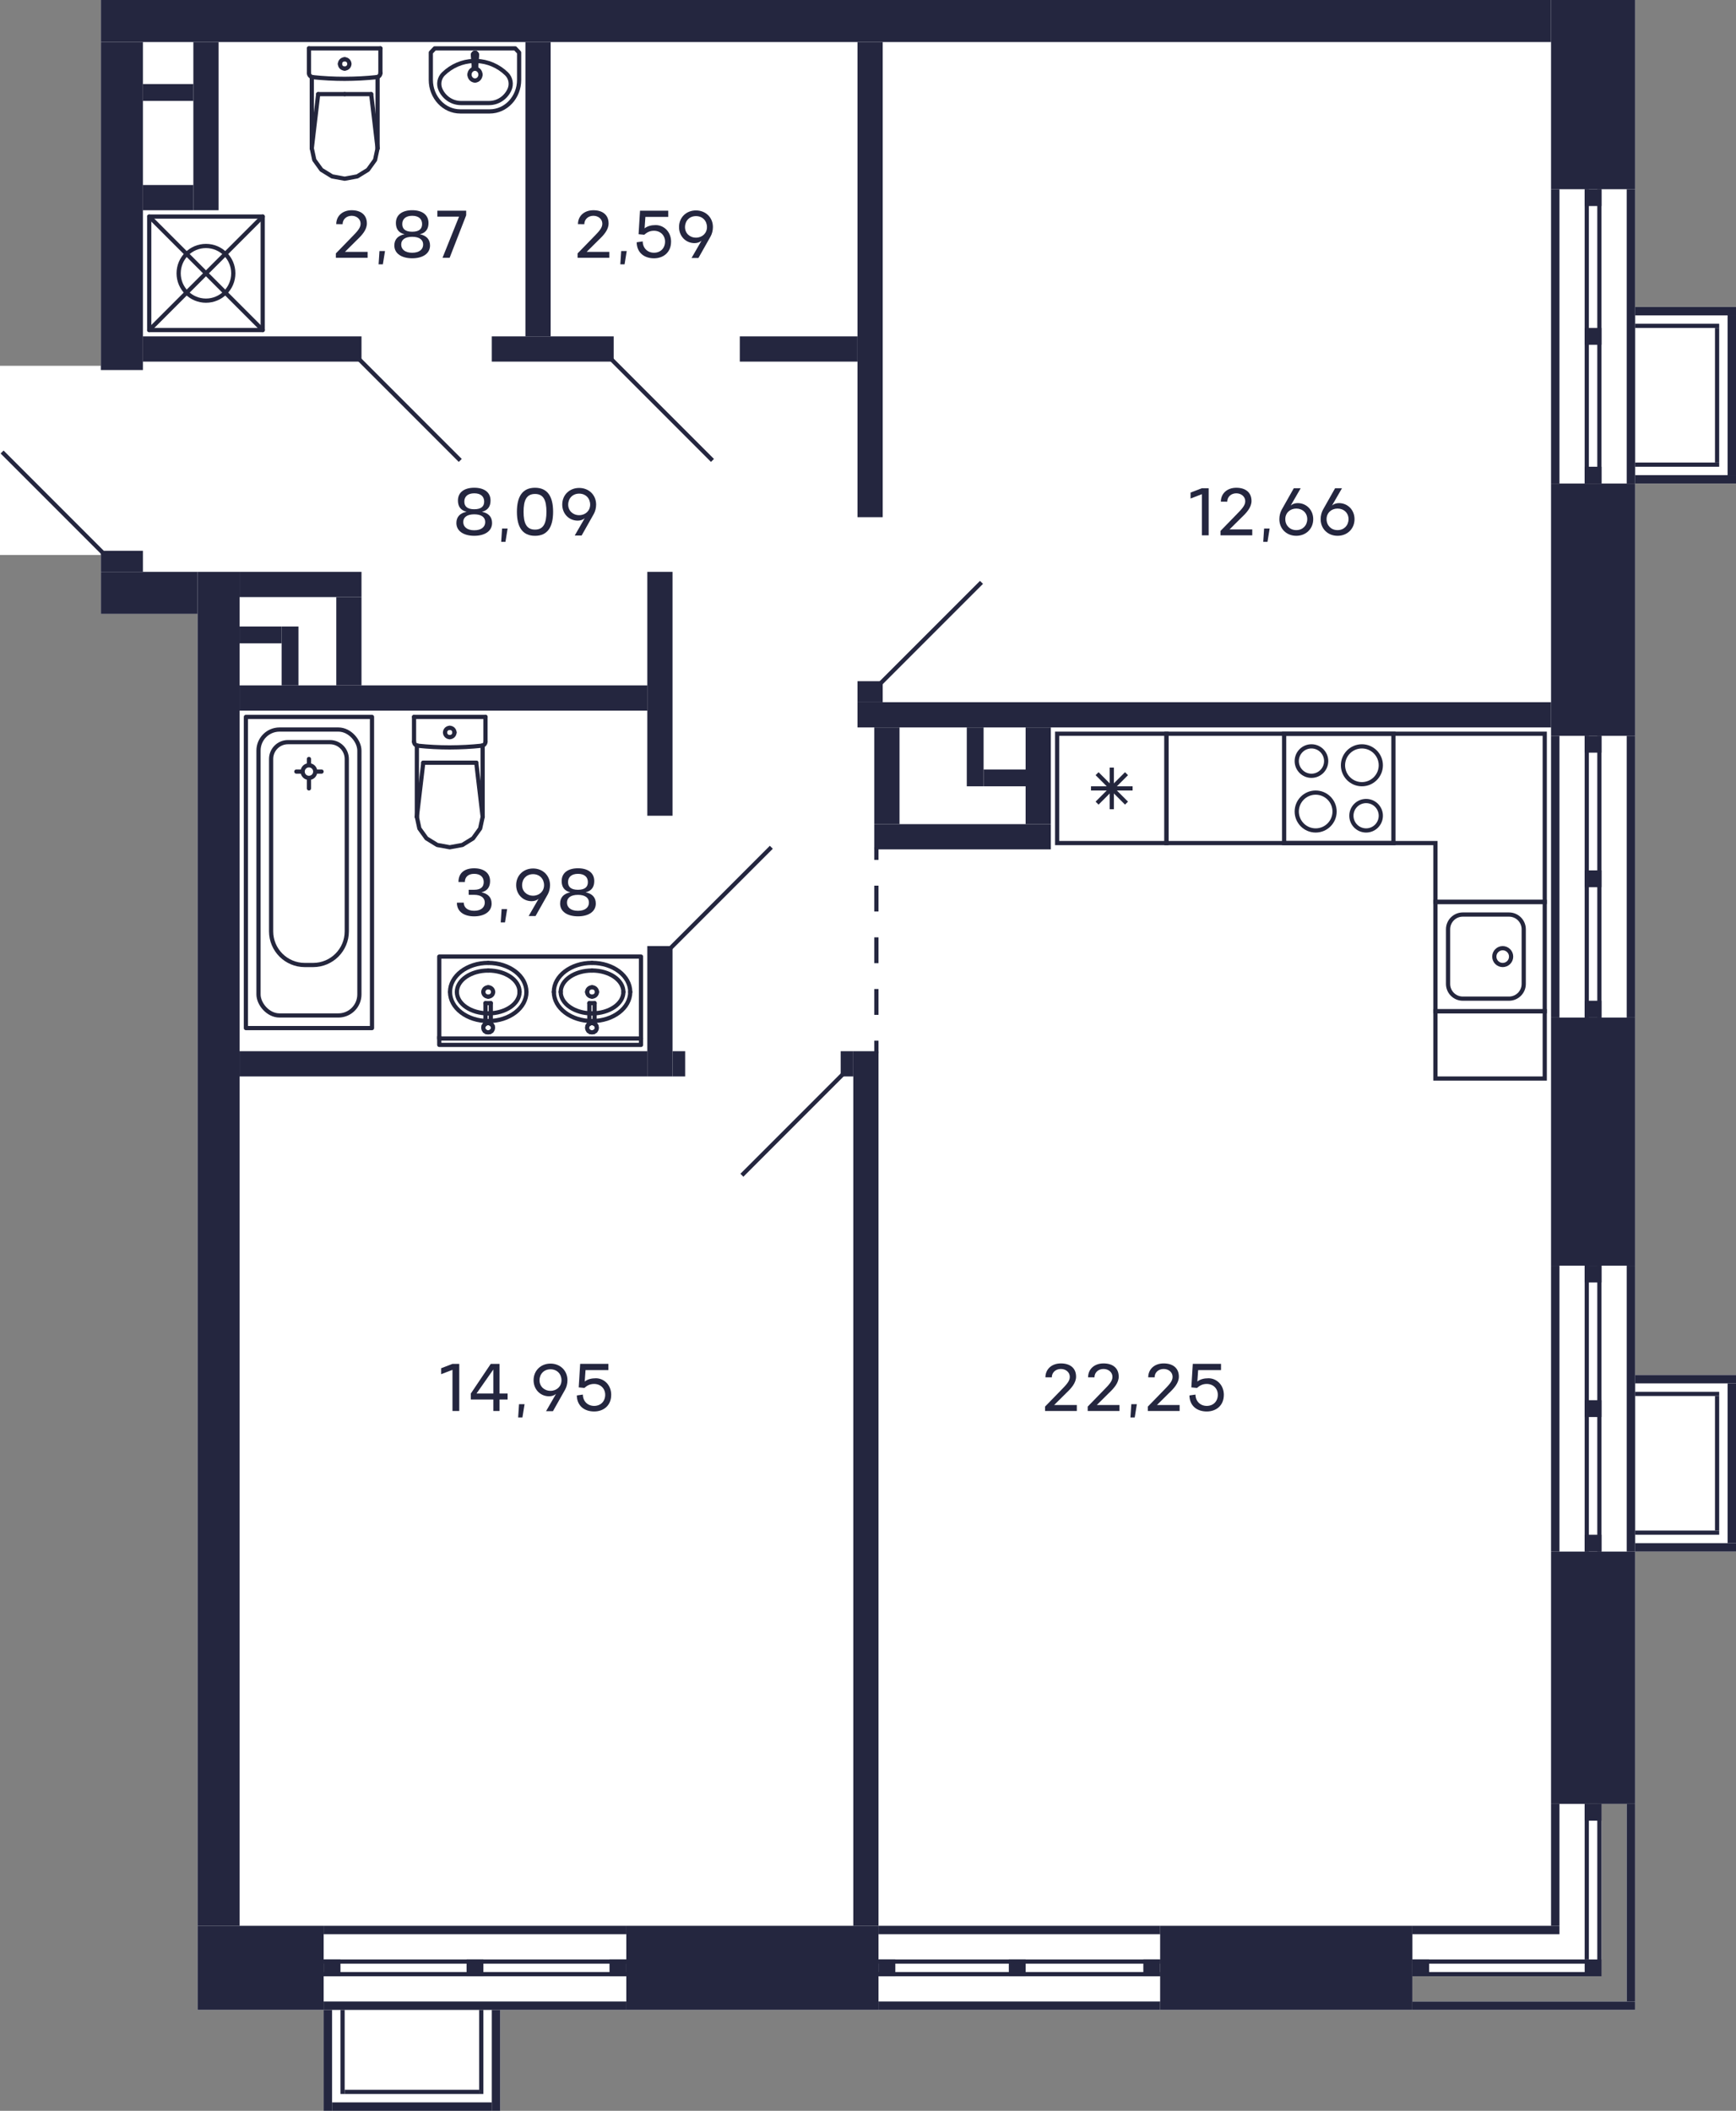 <?xml version="1.0" encoding="UTF-8"?>
<svg xmlns="http://www.w3.org/2000/svg" width="826" height="1004" viewBox="0 0 826 1004">
  <rect x="0" y="0" width="826" height="1004" fill="#808080" stroke="none"/>
  <defs>
    <style>
      .cls-1 {
        stroke-linecap: round;
        stroke-linejoin: round;
      }

      .cls-1, .cls-2 {
        stroke: #24263d;
      }

      .cls-1, .cls-2, .cls-3, .cls-4, .cls-5 {
        fill: none;
      }

      .cls-1, .cls-2, .cls-3, .cls-5 {
        stroke-width: 2px;
      }

      .cls-2, .cls-3, .cls-5 {
        stroke-miterlimit: 10;
      }

      .cls-6 {
        fill: #24263d;
      }

      .cls-6, .cls-4, .cls-7, .cls-8 {
        stroke-width: 0px;
      }

      .cls-3 {
        stroke-dasharray: 0 0 12.29 12.29;
      }

      .cls-3, .cls-5 {
        stroke: #24263f;
      }

      .cls-7 {
        fill: #fff;
      }

      .cls-8 {
        fill: #24263f;
      }
    </style>
  </defs>
  <g id="Layer_1" data-name="Layer 1">
    <path class="cls-7" d="M778,90V0H48v174H0v90h48v28h46v664h60v48h84v-48h540v-218h48v-84h-48V230h48v-84h-48v-56ZM672,952v-12h90v-82h12v94h-102Z"/>
  </g>
  <g id="C-2-2_24fl_1">
    <g id="sant">
      <g>
        <path class="cls-6" d="M662,350v50h-50v-50h50M664,348h-54v54h54v-54h0Z"/>
        <path class="cls-6" d="M650,382c3.31,0,6,2.69,6,6s-2.69,6-6,6-6-2.69-6-6,2.69-6,6-6M650,380c-4.42,0-8,3.58-8,8s3.58,8,8,8,8-3.58,8-8-3.58-8-8-8h0Z"/>
        <path class="cls-6" d="M624,356c3.31,0,6,2.69,6,6s-2.69,6-6,6-6-2.69-6-6,2.69-6,6-6M624,354c-4.42,0-8,3.58-8,8s3.58,8,8,8,8-3.58,8-8-3.58-8-8-8h0Z"/>
        <path class="cls-6" d="M626,378c4.41,0,8,3.59,8,8s-3.59,8-8,8-8-3.59-8-8,3.59-8,8-8M626,376c-5.52,0-10,4.48-10,10s4.48,10,10,10,10-4.48,10-10-4.48-10-10-10h0Z"/>
        <path class="cls-6" d="M648,356c4.41,0,8,3.59,8,8s-3.59,8-8,8-8-3.59-8-8,3.59-8,8-8M648,354c-5.52,0-10,4.48-10,10s4.48,10,10,10,10-4.48,10-10-4.48-10-10-10h0Z"/>
      </g>
      <g>
        <path class="cls-6" d="M734,430v50h-50v-50h50M736,428h-54v54h54v-54h0Z"/>
        <path class="cls-6" d="M718,436c3.31,0,6,2.69,6,6v26c0,3.31-2.69,6-6,6h-22c-3.31,0-6-2.69-6-6v-26c0-3.31,2.69-6,6-6h22M718,434h-22c-4.42,0-8,3.58-8,8v26c0,4.42,3.58,8,8,8h22c4.42,0,8-3.58,8-8v-26c0-4.42-3.58-8-8-8h0Z"/>
        <circle class="cls-2" cx="715" cy="455" r="4"/>
      </g>
      <g>
        <path class="cls-6" d="M554,350v50h-50v-50h50M556,348h-54v54h54v-54h0Z"/>
        <line class="cls-2" x1="536" y1="368" x2="522" y2="382"/>
        <line class="cls-2" x1="522" y1="368" x2="536" y2="382"/>
        <line class="cls-2" x1="538.9" y1="375" x2="519.1" y2="375"/>
        <line class="cls-2" x1="529" y1="365.1" x2="529" y2="384.9"/>
      </g>
      <path class="cls-6" d="M734,350v78h-50s0-26,0-26v-2h-128v-50h178M736,348h-182v54h128v28h54v-82h0Z"/>
      <g>
        <line class="cls-1" x1="214" y1="362.77" x2="226.61" y2="362.77"/>
        <line class="cls-1" x1="231" y1="341" x2="231" y2="352.73"/>
        <polyline class="cls-1" points="229.65 388.54 228.46 394.07 225.07 398.77 219.99 401.9 214 403 208.01 401.9 202.93 398.77 199.54 394.07 198.35 388.54"/>
        <line class="cls-1" x1="197" y1="341" x2="197" y2="352.73"/>
        <polyline class="cls-1" points="231 352.73 230.97 353.09 230.87 353.44 230.71 353.76 230.5 354.05 230.23 354.29 229.93 354.49 229.59 354.62 229.24 354.69"/>
        <line class="cls-1" x1="198.35" y1="354.6" x2="198.35" y2="388.54"/>
        <polyline class="cls-1" points="229.24 354.69 225.44 355.04 221.64 355.29 217.82 355.44 214.01 355.5 210.19 355.45 206.38 355.3 202.58 355.05 198.78 354.7"/>
        <line class="cls-1" x1="229.65" y1="388.5" x2="226.61" y2="362.77"/>
        <line class="cls-1" x1="198.35" y1="388.5" x2="201.39" y2="362.77"/>
        <line class="cls-1" x1="214" y1="362.77" x2="201.39" y2="362.77"/>
        <line class="cls-1" x1="229.65" y1="354.62" x2="229.65" y2="388.54"/>
        <polyline class="cls-1" points="198.78 354.7 198.42 354.63 198.08 354.49 197.78 354.3 197.51 354.06 197.29 353.77 197.13 353.44 197.03 353.09 197 352.73"/>
        <line class="cls-1" x1="231" y1="341" x2="197" y2="341"/>
        <path class="cls-1" d="M214,350.62c-1.24,0-2.24-.99-2.24-2.21"/>
        <path class="cls-1" d="M216.24,348.4c0,1.22-1,2.21-2.24,2.21"/>
        <path class="cls-1" d="M214,346.19c1.24,0,2.24.99,2.24,2.21"/>
        <path class="cls-1" d="M211.76,348.4c0-1.22,1-2.21,2.24-2.21"/>
      </g>
      <g>
        <line class="cls-1" x1="164" y1="44.77" x2="176.61" y2="44.77"/>
        <line class="cls-1" x1="181" y1="23" x2="181" y2="34.73"/>
        <polyline class="cls-1" points="179.65 70.54 178.46 76.07 175.07 80.77 169.99 83.9 164 85 158.01 83.9 152.93 80.77 149.54 76.07 148.35 70.54"/>
        <line class="cls-1" x1="147" y1="23" x2="147" y2="34.73"/>
        <polyline class="cls-1" points="181 34.73 180.97 35.09 180.87 35.44 180.71 35.76 180.5 36.05 180.23 36.29 179.93 36.49 179.59 36.62 179.24 36.69"/>
        <line class="cls-1" x1="148.35" y1="36.6" x2="148.35" y2="70.54"/>
        <polyline class="cls-1" points="179.24 36.69 175.44 37.04 171.64 37.29 167.82 37.44 164.01 37.5 160.19 37.45 156.38 37.3 152.58 37.05 148.78 36.7"/>
        <line class="cls-1" x1="179.65" y1="70.5" x2="176.61" y2="44.77"/>
        <line class="cls-1" x1="148.35" y1="70.5" x2="151.39" y2="44.77"/>
        <line class="cls-1" x1="164" y1="44.77" x2="151.39" y2="44.77"/>
        <line class="cls-1" x1="179.65" y1="36.62" x2="179.65" y2="70.54"/>
        <polyline class="cls-1" points="148.78 36.7 148.42 36.63 148.08 36.49 147.78 36.3 147.51 36.06 147.29 35.77 147.13 35.44 147.03 35.09 147 34.73"/>
        <line class="cls-1" x1="181" y1="23" x2="147" y2="23"/>
        <path class="cls-1" d="M164,32.62c-1.24,0-2.24-.99-2.24-2.21"/>
        <path class="cls-1" d="M166.24,30.4c0,1.22-1,2.21-2.24,2.21"/>
        <path class="cls-1" d="M164,28.19c1.24,0,2.24.99,2.24,2.21"/>
        <path class="cls-1" d="M161.76,30.4c0-1.22,1-2.21,2.24-2.21"/>
      </g>
      <g>
        <rect class="cls-1" x="71" y="103" width="54" height="54" transform="translate(196 260) rotate(180)"/>
        <circle class="cls-1" cx="98" cy="130" r="13"/>
        <line class="cls-1" x1="125" y1="103" x2="71" y2="157"/>
        <line class="cls-1" x1="125" y1="157" x2="71" y2="103"/>
      </g>
      <g>
        <circle class="cls-1" cx="147" cy="367" r="3"/>
        <rect class="cls-1" x="117" y="341" width="60" height="148"/>
        <line class="cls-1" x1="147" y1="363" x2="147" y2="361"/>
        <line class="cls-1" x1="147" y1="371" x2="147" y2="375"/>
        <line class="cls-1" x1="151" y1="367" x2="153" y2="367"/>
        <line class="cls-1" x1="143" y1="367" x2="141" y2="367"/>
        <rect class="cls-1" x="123" y="347" width="48" height="136" rx="10" ry="10"/>
        <path class="cls-1" d="M137,353h20c4.42,0,8,3.58,8,8v82c0,8.83-7.17,16-16,16h-4c-8.83,0-16-7.17-16-16v-82c0-4.42,3.58-8,8-8Z"/>
      </g>
      <g>
        <path class="cls-1" d="M232.3,469.59c1.29,0,2.33,1,2.33,2.22"/>
        <path class="cls-1" d="M229.97,471.82c0-1.23,1.04-2.22,2.33-2.22"/>
        <path class="cls-1" d="M232.3,474.04c-1.29,0-2.33-1-2.33-2.22"/>
        <path class="cls-1" d="M234.63,471.82c0,1.23-1.04,2.22-2.33,2.22"/>
        <polyline class="cls-1" points="231.01 477.14 231.1 477.14 231.38 477.14 231.78 477.14 232.26 477.14 232.74 477.14 233.15 477.14 233.42 477.14 233.52 477.14"/>
        <path class="cls-1" d="M232.3,461.62c8.24,0,14.91,4.56,14.91,10.19"/>
        <path class="cls-1" d="M217.39,471.82c0-5.63,6.68-10.19,14.91-10.19"/>
        <path class="cls-1" d="M232.3,482.01c-8.24,0-14.91-4.56-14.91-10.19"/>
        <path class="cls-1" d="M247.21,471.82c0,5.63-6.68,10.19-14.91,10.19"/>
        <path class="cls-1" d="M232.3,458c10.04,0,18.17,6.19,18.17,13.83"/>
        <path class="cls-1" d="M214.13,471.82c0-7.64,8.14-13.83,18.17-13.83"/>
        <path class="cls-1" d="M232.3,485.65c-10.04,0-18.17-6.19-18.17-13.83"/>
        <path class="cls-1" d="M250.48,471.82c0,7.64-8.14,13.83-18.17,13.83"/>
        <rect class="cls-1" x="209" y="455" width="96" height="42"/>
        <line class="cls-1" x1="209" y1="493.97" x2="305" y2="493.97"/>
        <polyline class="cls-1" points="233.91 490.41 234.41 489.69 234.59 488.84 234.41 487.99"/>
        <line class="cls-1" x1="234.41" y1="487.99" x2="233.91" y2="487.26"/>
        <line class="cls-1" x1="233.15" y1="490.89" x2="233.91" y2="490.41"/>
        <line class="cls-1" x1="233.91" y1="487.26" x2="233.15" y2="486.78"/>
        <line class="cls-1" x1="233.52" y1="477.14" x2="233.52" y2="487.01"/>
        <line class="cls-1" x1="233.15" y1="486.78" x2="232.26" y2="486.61"/>
        <polyline class="cls-1" points="231.37 490.89 232.26 491.06 233.15 490.89"/>
        <line class="cls-1" x1="232.26" y1="486.61" x2="231.37" y2="486.78"/>
        <line class="cls-1" x1="231.37" y1="486.78" x2="230.61" y2="487.26"/>
        <line class="cls-1" x1="230.61" y1="490.41" x2="231.37" y2="490.89"/>
        <line class="cls-1" x1="231.01" y1="477.14" x2="231.01" y2="487.01"/>
        <line class="cls-1" x1="230.61" y1="487.26" x2="230.11" y2="487.99"/>
        <polyline class="cls-1" points="230.11 487.99 229.93 488.84 230.11 489.69 230.61 490.41"/>
        <path class="cls-1" d="M281.7,469.59c1.29,0,2.33,1,2.33,2.22"/>
        <path class="cls-1" d="M279.37,471.82c0-1.23,1.04-2.22,2.33-2.22"/>
        <path class="cls-1" d="M281.7,474.04c-1.29,0-2.33-1-2.33-2.22"/>
        <path class="cls-1" d="M284.03,471.82c0,1.23-1.04,2.22-2.33,2.22"/>
        <polyline class="cls-1" points="280.41 477.14 280.5 477.14 280.77 477.14 281.18 477.14 281.66 477.14 282.14 477.14 282.55 477.14 282.82 477.14 282.91 477.14"/>
        <path class="cls-1" d="M281.7,461.62c8.24,0,14.91,4.56,14.91,10.19"/>
        <path class="cls-1" d="M266.79,471.82c0-5.63,6.68-10.19,14.91-10.19"/>
        <path class="cls-1" d="M281.7,482.01c-8.24,0-14.91-4.56-14.91-10.19"/>
        <path class="cls-1" d="M296.61,471.82c0,5.63-6.68,10.19-14.91,10.19"/>
        <path class="cls-1" d="M281.7,458c10.04,0,18.17,6.19,18.17,13.83"/>
        <path class="cls-1" d="M263.52,471.82c0-7.64,8.14-13.83,18.17-13.83"/>
        <path class="cls-1" d="M281.7,485.65c-10.04,0-18.17-6.19-18.17-13.83"/>
        <path class="cls-1" d="M299.87,471.82c0,7.64-8.14,13.83-18.17,13.83"/>
        <polyline class="cls-1" points="283.31 490.41 283.81 489.69 283.99 488.84 283.81 487.99"/>
        <line class="cls-1" x1="283.81" y1="487.99" x2="283.31" y2="487.26"/>
        <line class="cls-1" x1="282.55" y1="490.89" x2="283.31" y2="490.41"/>
        <line class="cls-1" x1="283.31" y1="487.26" x2="282.55" y2="486.78"/>
        <line class="cls-1" x1="282.91" y1="477.14" x2="282.91" y2="487.01"/>
        <line class="cls-1" x1="282.55" y1="486.78" x2="281.66" y2="486.61"/>
        <polyline class="cls-1" points="280.77 490.89 281.66 491.06 282.55 490.89"/>
        <line class="cls-1" x1="281.66" y1="486.61" x2="280.77" y2="486.78"/>
        <line class="cls-1" x1="280.77" y1="486.78" x2="280.01" y2="487.26"/>
        <line class="cls-1" x1="280.01" y1="490.41" x2="280.77" y2="490.89"/>
        <line class="cls-1" x1="280.41" y1="477.14" x2="280.41" y2="487.01"/>
        <line class="cls-1" x1="280.01" y1="487.26" x2="279.51" y2="487.99"/>
        <polyline class="cls-1" points="279.51 487.99 279.33 488.84 279.51 489.69 280.01 490.41"/>
        <line class="cls-1" x1="209" y1="493.26" x2="209.02" y2="493.22"/>
      </g>
      <g>
        <line class="cls-1" x1="226.94" y1="26.1" x2="226.46" y2="31.92"/>
        <path class="cls-1" d="M225.07,25.92c-.02.12-.02.24,0,.36"/>
        <path class="cls-1" d="M226.17,25.11c-.51-.1-1,.27-1.1.82"/>
        <path class="cls-1" d="M226.93,26.28c.09-.55-.25-1.07-.76-1.17"/>
        <path class="cls-1" d="M226,38.3c1.44,0,2.61-1.25,2.61-2.8"/>
        <path class="cls-1" d="M223.39,35.5c0,1.55,1.17,2.8,2.61,2.8"/>
        <path class="cls-1" d="M226,32.7c-1.44,0-2.61,1.25-2.61,2.8"/>
        <path class="cls-1" d="M228.61,35.5c0-1.55-1.17-2.8-2.61-2.8"/>
        <path class="cls-1" d="M226,32.24c.25,0,.46-.14.46-.32"/>
        <path class="cls-1" d="M225.54,31.92c0,.17.21.32.46.32"/>
        <line class="cls-1" x1="225.06" y1="26.1" x2="225.54" y2="31.92"/>
        <line class="cls-1" x1="225.06" y1="26.1" x2="225.54" y2="31.92"/>
        <path class="cls-1" d="M226.21,32.19c.11-.05.2-.15.25-.27"/>
        <path class="cls-1" d="M225.54,31.92c.12.27.42.39.67.27"/>
        <polyline class="cls-1" points="226.46 31.92 226.93 26.28 226.94 26.1"/>
        <path class="cls-1" d="M225.06,26.1c0,.06,0,.12.01.18"/>
        <path class="cls-1" d="M226,25.09c-.52,0-.94.45-.94,1.01"/>
        <path class="cls-1" d="M226.94,26.1c0-.56-.42-1.01-.94-1.01"/>
        <path class="cls-1" d="M233,53c7.73,0,14-6.72,14-15h0s0-13,0-13l-1.87-2h-38.27s-1.87,2-1.87,2v13c0,8.28,6.27,15,14,15h0s14,0,14,0Z"/>
        <path class="cls-1" d="M225.28,29c-5.32.18-10.4,2.36-14.29,6.13-1.99,1.93-2.55,4.97-1.38,7.52,1.77,3.88,5.55,6.36,9.69,6.36h13.41c4.14,0,7.92-2.48,9.69-6.36,1.17-2.55.61-5.59-1.38-7.52-3.89-3.77-8.97-5.95-14.29-6.13h-1.44Z"/>
      </g>
      <path class="cls-6" d="M734,482v30h-50v-30h50M736,480h-54v34h54v-34h0Z"/>
    </g>
    <g id="d">
      <line class="cls-5" x1="353" y1="559" x2="401" y2="511"/>
      <line class="cls-5" x1="319" y1="451" x2="367" y2="403"/>
      <line class="cls-5" x1="291" y1="171" x2="339" y2="219"/>
      <line class="cls-5" x1="171" y1="171" x2="219" y2="219"/>
      <line class="cls-5" x1="419" y1="325" x2="467" y2="277"/>
      <line class="cls-5" x1="49" y1="263" x2="1" y2="215"/>
      <g>
        <line class="cls-5" x1="417" y1="501" x2="417" y2="495"/>
        <line class="cls-3" x1="417" y1="482.71" x2="417" y2="415.14"/>
        <line class="cls-5" x1="417" y1="409" x2="417" y2="403"/>
      </g>
      <rect class="cls-4" y="174" width="48" height="90"/>
    </g>
    <g id="s">
      <rect class="cls-8" x="53" y="257" width="10" height="20" transform="translate(-209 325) rotate(-90)"/>
      <rect class="cls-8" x="-20" y="88" width="156" height="20" transform="translate(-40 156) rotate(-90)"/>
      <rect class="cls-8" x="-218" y="584" width="644" height="20" transform="translate(-490 698) rotate(-90)"/>
      <rect class="cls-8" x="104" y="906" width="40" height="60" transform="translate(-812 1060) rotate(-90)"/>
      <rect class="cls-8" x="338" y="876" width="40" height="120" transform="translate(-578 1294) rotate(-90)"/>
      <rect class="cls-8" x="308" y="272" width="12" height="116" transform="translate(628 660) rotate(180)"/>
      <rect class="cls-8" x="308" y="450" width="12" height="62" transform="translate(628 962) rotate(180)"/>
      <rect class="cls-8" x="48" width="690" height="20" transform="translate(786 20) rotate(180)"/>
      <rect class="cls-8" x="234" y="160" width="58" height="12"/>
      <rect class="cls-8" x="68" y="160" width="104" height="12"/>
      <rect class="cls-8" x="352" y="160" width="56" height="12"/>
      <rect class="cls-8" x="400" y="500" width="6" height="12" transform="translate(806 1012) rotate(180)"/>
      <rect class="cls-8" x="406" y="500" width="12" height="416" transform="translate(824 1416) rotate(180)"/>
      <rect class="cls-8" x="320" y="500" width="6" height="12" transform="translate(646 1012) rotate(180)"/>
      <rect class="cls-8" x="408" y="334" width="330" height="12"/>
      <rect class="cls-8" x="416" y="392" width="84" height="12"/>
      <rect class="cls-8" x="416" y="346" width="12" height="46"/>
      <rect class="cls-8" x="488" y="346" width="12" height="46"/>
      <rect class="cls-8" x="460" y="346" width="8" height="28"/>
      <rect class="cls-8" x="468" y="366" width="20" height="8"/>
      <rect class="cls-8" x="408" y="20" width="12" height="226"/>
      <rect class="cls-8" x="408" y="324" width="12" height="10"/>
      <rect class="cls-8" x="224" y="882" width="4" height="144" transform="translate(-728 1180) rotate(-90)"/>
      <rect class="cls-8" x="224" y="846" width="4" height="144" transform="translate(-692 1144) rotate(-90)"/>
      <rect class="cls-8" x="225" y="867" width="2" height="144" transform="translate(-713 1165) rotate(-90)"/>
      <rect class="cls-8" x="225" y="861" width="2" height="144" transform="translate(-707 1159) rotate(-90)"/>
      <rect class="cls-8" x="154" y="932" width="8" height="8"/>
      <rect class="cls-8" x="290" y="932" width="8" height="8"/>
      <rect class="cls-8" x="222" y="932" width="8" height="8"/>
      <rect class="cls-8" x="592" y="876" width="40" height="120" transform="translate(-324 1548) rotate(-90)"/>
      <rect class="cls-8" x="483" y="887" width="4" height="134" transform="translate(-469 1439) rotate(-90)"/>
      <rect class="cls-8" x="483" y="851" width="4" height="134" transform="translate(-433 1403) rotate(-90)"/>
      <rect class="cls-8" x="484" y="872" width="2" height="134" transform="translate(-454 1424) rotate(-90)"/>
      <rect class="cls-8" x="484" y="866" width="2" height="134" transform="translate(-448 1418) rotate(-90)"/>
      <rect class="cls-8" x="418" y="932" width="8" height="8"/>
      <rect class="cls-8" x="544" y="932" width="8" height="8"/>
      <rect class="cls-8" x="480" y="932" width="8" height="8"/>
      <rect class="cls-8" x="738" y="738" width="40" height="120" transform="translate(1516 1596) rotate(180)"/>
      <rect class="cls-8" x="738" y="484" width="40" height="118" transform="translate(1516 1086) rotate(180)"/>
      <rect class="cls-8" x="774" y="602" width="4" height="136" transform="translate(1552 1340) rotate(180)"/>
      <rect class="cls-8" x="738" y="602" width="4" height="136" transform="translate(1480 1340) rotate(180)"/>
      <rect class="cls-8" x="760" y="602" width="2" height="136" transform="translate(1522 1340) rotate(180)"/>
      <rect class="cls-8" x="754" y="602" width="2" height="136" transform="translate(1510 1340) rotate(180)"/>
      <rect class="cls-8" x="754" y="730" width="8" height="8" transform="translate(24 1492) rotate(-90)"/>
      <rect class="cls-8" x="754" y="602" width="8" height="8" transform="translate(152 1364) rotate(-90)"/>
      <rect class="cls-8" x="754" y="666" width="8" height="8" transform="translate(88 1428) rotate(-90)"/>
      <rect class="cls-8" x="774" y="90" width="4" height="140" transform="translate(1552 320) rotate(180)"/>
      <rect class="cls-8" x="738" y="90" width="4" height="140" transform="translate(1480 320) rotate(180)"/>
      <rect class="cls-8" x="760" y="90" width="2" height="140" transform="translate(1522 320) rotate(180)"/>
      <rect class="cls-8" x="754" y="90" width="2" height="140" transform="translate(1510 320) rotate(180)"/>
      <rect class="cls-8" x="754" y="222" width="8" height="8" transform="translate(532 984) rotate(-90)"/>
      <rect class="cls-8" x="754" y="90" width="8" height="8" transform="translate(664 852) rotate(-90)"/>
      <rect class="cls-8" x="754" y="156" width="8" height="8" transform="translate(598 918) rotate(-90)"/>
      <rect class="cls-8" x="738" width="40" height="90" transform="translate(1516 90) rotate(180)"/>
      <rect class="cls-8" x="738" y="230" width="40" height="120" transform="translate(1516 580) rotate(180)"/>
      <rect class="cls-8" x="774" y="350" width="4" height="134" transform="translate(1552 834) rotate(180)"/>
      <rect class="cls-8" x="738" y="350" width="4" height="134" transform="translate(1480 834) rotate(180)"/>
      <rect class="cls-8" x="760" y="350" width="2" height="134" transform="translate(1522 834) rotate(180)"/>
      <rect class="cls-8" x="754" y="350" width="2" height="134" transform="translate(1510 834) rotate(180)"/>
      <rect class="cls-8" x="754" y="476" width="8" height="8" transform="translate(278 1238) rotate(-90)"/>
      <rect class="cls-8" x="754" y="350" width="8" height="8" transform="translate(404 1112) rotate(-90)"/>
      <rect class="cls-8" x="754" y="414" width="8" height="8" transform="translate(340 1176) rotate(-90)"/>
      <rect class="cls-8" x="723" y="901" width="4" height="106" transform="translate(-229 1679) rotate(-90)"/>
      <rect class="cls-8" x="705" y="883" width="4" height="70" transform="translate(-211 1625) rotate(-90)"/>
      <rect class="cls-8" x="716" y="894" width="2" height="90" transform="translate(-222 1656) rotate(-90)"/>
      <rect class="cls-8" x="713" y="891" width="2" height="84" transform="translate(-219 1647) rotate(-90)"/>
      <rect class="cls-8" x="672" y="932" width="8" height="8"/>
      <rect class="cls-8" x="754" y="932" width="8" height="8"/>
      <rect class="cls-8" x="738" y="858" width="4" height="58"/>
      <rect class="cls-8" x="774" y="858" width="4" height="94"/>
      <rect class="cls-8" x="754" y="858" width="2" height="74"/>
      <rect class="cls-8" x="760" y="858" width="2" height="80"/>
      <rect class="cls-8" x="754" y="858" width="8" height="8" transform="translate(1620 104) rotate(90)"/>
      <rect class="cls-8" x="48" y="272" width="46" height="20"/>
      <rect class="cls-8" x="114" y="500" width="194" height="12"/>
      <rect class="cls-8" x="114" y="326" width="194" height="12"/>
      <rect class="cls-8" x="250" y="20" width="12" height="140" transform="translate(512 180) rotate(180)"/>
      <rect class="cls-8" x="114" y="272" width="58" height="12"/>
      <rect class="cls-8" x="160" y="284" width="12" height="42"/>
      <rect class="cls-8" x="134" y="298" width="8" height="28"/>
      <rect class="cls-8" x="114" y="298" width="20" height="8"/>
      <rect class="cls-8" x="92" y="20" width="12" height="80"/>
      <rect class="cls-8" x="68" y="88" width="24" height="12"/>
      <rect class="cls-8" x="68" y="40" width="24" height="8"/>
      <rect class="cls-8" x="194" y="964" width="4" height="76" transform="translate(1198 806) rotate(90)"/>
      <rect class="cls-8" x="234" y="956" width="4" height="48" transform="translate(472 1960) rotate(180)"/>
      <rect class="cls-8" x="154" y="956" width="4" height="48" transform="translate(312 1960) rotate(180)"/>
      <rect class="cls-8" x="228" y="956" width="2" height="40" transform="translate(458 1952) rotate(180)"/>
      <rect class="cls-8" x="162" y="956" width="2" height="40" transform="translate(326 1952) rotate(180)"/>
      <rect class="cls-8" x="164" y="994" width="64" height="2" transform="translate(392 1990) rotate(180)"/>
      <rect class="cls-8" x="822" y="658" width="4" height="76"/>
      <rect class="cls-8" x="800" y="632" width="4" height="48" transform="translate(1458 -146) rotate(90)"/>
      <rect class="cls-8" x="800" y="712" width="4" height="48" transform="translate(1538 -66) rotate(90)"/>
      <rect class="cls-8" x="797" y="643" width="2" height="40" transform="translate(1461 -135) rotate(90)"/>
      <rect class="cls-8" x="797" y="709" width="2" height="40" transform="translate(1527 -69) rotate(90)"/>
      <rect class="cls-8" x="785" y="695" width="64" height="2" transform="translate(1513 -121) rotate(90)"/>
      <rect class="cls-8" x="822" y="150" width="4" height="76"/>
      <rect class="cls-8" x="800" y="124" width="4" height="48" transform="translate(950 -654) rotate(90)"/>
      <rect class="cls-8" x="800" y="204" width="4" height="48" transform="translate(1030 -574) rotate(90)"/>
      <rect class="cls-8" x="797" y="135" width="2" height="40" transform="translate(953 -643) rotate(90)"/>
      <rect class="cls-8" x="797" y="201" width="2" height="40" transform="translate(1019 -577) rotate(90)"/>
      <rect class="cls-8" x="785" y="187" width="64" height="2" transform="translate(1005 -629) rotate(90)"/>
    </g>
    <g id="t">
      <g>
        <path class="cls-8" d="M512.38,671.13h-15.13v-2.1l7.43-7.63c2.72-2.77,4.4-4.51,4.34-6.56-.02-2.11-1.86-3.7-4.26-3.7s-4.29,1.62-4.31,3.99l-3.03-.02c.03-3.94,3.03-6.61,7.36-6.61s7.19,2.18,7.22,6.21c.05,3.07-2.34,5.67-4.69,7.89l-5.75,5.7h10.8v2.83Z"/>
        <path class="cls-8" d="M532.67,671.13h-15.13v-2.1l7.43-7.63c2.72-2.77,4.4-4.51,4.34-6.56-.02-2.11-1.86-3.7-4.26-3.7s-4.29,1.62-4.31,3.99l-3.03-.02c.03-3.94,3.03-6.61,7.36-6.61s7.19,2.18,7.22,6.21c.05,3.07-2.34,5.67-4.69,7.89l-5.75,5.7h10.8v2.83Z"/>
        <path class="cls-8" d="M540.92,667.9l-1.02,6.32h-2.03l.42-6.32h2.64Z"/>
        <path class="cls-8" d="M561.29,671.13h-15.13v-2.1l7.43-7.63c2.72-2.77,4.4-4.51,4.34-6.56-.02-2.11-1.86-3.7-4.26-3.7s-4.29,1.62-4.31,3.99l-3.03-.02c.03-3.94,3.03-6.61,7.36-6.61s7.19,2.18,7.22,6.21c.05,3.07-2.34,5.67-4.69,7.89l-5.75,5.7h10.8v2.83Z"/>
        <path class="cls-8" d="M582.3,663.48c0,5.09-3.67,7.88-8.12,7.88s-8.13-2.48-8.24-7.62l2.88-.42c.02,3.15,2.26,5.39,5.36,5.39s5.23-2.13,5.27-5.23c.03-3.06-2.24-5.22-5.27-5.22-2.24,0-3.52.96-4.64,1.9l-2.69-.26.69-11.19h13.43v2.96h-10.88l-.38,5.44c1.38-1.09,3.19-1.55,5.28-1.55,3.83,0,7.32,3.11,7.32,7.91Z"/>
      </g>
      <g>
        <path class="cls-8" d="M215.29,671.13v-19.58l-5.38,2.07v-2.83l5.38-2.07h3.23v22.41h-3.23Z"/>
        <path class="cls-8" d="M241.52,665.66h-3.83v5.47h-2.96v-5.47h-10.71v-2.83l9.48-14.1h4.19v14.1h3.83v2.83ZM234.73,662.82v-11.43l-8,11.43h8Z"/>
        <path class="cls-8" d="M249.59,667.9l-1.02,6.32h-2.03l.42-6.32h2.64Z"/>
        <path class="cls-8" d="M253.88,656.5c0-4.61,3.47-7.91,8.05-7.91s8.07,3.3,8.07,7.91c0,1.62-.43,3.27-1.12,4.48l-5.78,10.24h-3.28l4.75-8.23c-.8.74-2.03,1.15-3.3,1.15-4.21,0-7.39-3.28-7.39-7.65ZM256.71,656.48c-.03,2.94,2.24,5.06,5.22,5.06s5.25-2.11,5.23-5.06c-.03-3.03-2.19-5.19-5.23-5.19s-5.19,2.16-5.22,5.19Z"/>
        <path class="cls-8" d="M290.81,663.48c0,5.09-3.67,7.88-8.12,7.88s-8.13-2.48-8.24-7.62l2.88-.42c.02,3.15,2.26,5.39,5.36,5.39s5.23-2.13,5.27-5.23c.03-3.06-2.24-5.22-5.27-5.22-2.24,0-3.52.96-4.64,1.9l-2.69-.26.69-11.19h13.43v2.96h-10.88l-.38,5.44c1.38-1.09,3.19-1.55,5.28-1.55,3.83,0,7.32,3.11,7.32,7.91Z"/>
      </g>
      <g>
        <path class="cls-8" d="M225.62,433.21c3.22,0,5.01-1.58,5.04-3.86.03-2.32-1.81-3.73-5.04-3.73h-2.61l-.02-2.4h2.62c3.22,0,4.56-1.42,4.55-3.71-.03-2.31-1.57-3.87-4.55-3.87s-4.43,1.65-4.43,3.89l-3.04-.02c0-4.39,2.99-6.51,7.47-6.51s7.57,2.13,7.57,6.08c0,2.61-1.1,4.64-4.1,5.35,3.14.64,4.83,2.45,4.83,5.35,0,3.95-3.62,6.08-8.31,6.08s-8.21-2.13-8.21-6.5l3.27-.02c0,2.27,1.79,3.87,4.95,3.87Z"/>
        <path class="cls-8" d="M241.3,432.4l-1.02,6.32h-2.03l.42-6.32h2.64Z"/>
        <path class="cls-8" d="M245.59,421c0-4.61,3.47-7.91,8.05-7.91s8.07,3.3,8.07,7.91c0,1.62-.43,3.27-1.12,4.48l-5.78,10.24h-3.28l4.75-8.23c-.8.74-2.03,1.15-3.3,1.15-4.21,0-7.39-3.28-7.39-7.65ZM248.42,420.98c-.03,2.94,2.24,5.06,5.22,5.06s5.25-2.11,5.23-5.06c-.03-3.03-2.19-5.19-5.23-5.19s-5.19,2.16-5.22,5.19Z"/>
        <path class="cls-8" d="M283.48,429.77c0,3.95-3.62,6.08-8.48,6.08s-8.5-2.13-8.5-6.08c0-2.9,1.7-4.71,4.85-5.35-2.99-.71-4.11-2.74-4.11-5.35,0-3.95,3.07-6.08,7.76-6.08s7.75,2.13,7.75,6.08c0,2.61-1.1,4.64-4.1,5.35,3.15.64,4.83,2.45,4.83,5.35ZM280.22,429.36c.03-2.32-1.81-3.73-5.22-3.73s-5.27,1.41-5.23,3.73c.03,2.27,1.86,3.86,5.23,3.86s5.2-1.58,5.22-3.86ZM279.72,419.51c-.03-2.31-1.57-3.87-4.72-3.87s-4.71,1.62-4.72,3.87c-.03,2.29,1.33,3.71,4.72,3.71s4.75-1.42,4.72-3.71Z"/>
      </g>
      <g>
        <path class="cls-8" d="M289.95,122.63h-15.13v-2.1l7.43-7.63c2.72-2.77,4.4-4.51,4.34-6.56-.02-2.11-1.86-3.7-4.26-3.7s-4.29,1.62-4.31,3.99l-3.03-.02c.03-3.94,3.03-6.61,7.36-6.61s7.19,2.18,7.22,6.21c.05,3.07-2.34,5.67-4.69,7.89l-5.75,5.7h10.8v2.83Z"/>
        <path class="cls-8" d="M298.2,119.4l-1.02,6.32h-2.03l.42-6.32h2.64Z"/>
        <path class="cls-8" d="M319.29,114.98c0,5.09-3.67,7.88-8.12,7.88s-8.13-2.48-8.24-7.62l2.88-.42c.02,3.15,2.26,5.39,5.36,5.39s5.23-2.13,5.27-5.23c.03-3.06-2.24-5.22-5.27-5.22-2.24,0-3.52.96-4.64,1.9l-2.69-.26.69-11.19h13.43v2.96h-10.88l-.38,5.44c1.38-1.09,3.19-1.55,5.28-1.55,3.83,0,7.32,3.11,7.32,7.91Z"/>
        <path class="cls-8" d="M323.09,108c0-4.61,3.47-7.91,8.05-7.91s8.07,3.3,8.07,7.91c0,1.62-.43,3.27-1.12,4.48l-5.78,10.24h-3.28l4.75-8.23c-.8.74-2.03,1.15-3.3,1.15-4.21,0-7.39-3.28-7.39-7.65ZM325.93,107.98c-.03,2.94,2.24,5.06,5.22,5.06s5.25-2.11,5.23-5.06c-.03-3.03-2.19-5.19-5.23-5.19s-5.19,2.16-5.22,5.19Z"/>
      </g>
      <g>
        <path class="cls-8" d="M571.86,254.63v-19.58l-5.38,2.07v-2.83l5.38-2.07h3.23v22.41h-3.23Z"/>
        <path class="cls-8" d="M595.85,254.63h-15.13v-2.1l7.43-7.63c2.72-2.77,4.4-4.51,4.34-6.56-.02-2.11-1.86-3.7-4.26-3.7s-4.29,1.62-4.31,3.99l-3.03-.02c.03-3.94,3.03-6.61,7.36-6.61s7.19,2.18,7.22,6.21c.05,3.07-2.34,5.67-4.69,7.89l-5.75,5.7h10.8v2.83Z"/>
        <path class="cls-8" d="M604.1,251.4l-1.02,6.32h-2.03l.42-6.32h2.64Z"/>
        <path class="cls-8" d="M624.84,246.93c0,4.63-3.47,7.92-8.07,7.92s-8.05-3.3-8.05-7.92c0-1.6.43-3.25,1.1-4.47l5.78-10.24h3.28l-4.75,8.23c.82-.74,2.05-1.15,3.3-1.15,4.21,0,7.41,3.28,7.41,7.63ZM622,246.96c.03-2.95-2.23-5.06-5.22-5.06s-5.25,2.11-5.23,5.06c.03,3.01,2.19,5.19,5.23,5.19s5.19-2.18,5.22-5.19Z"/>
        <path class="cls-8" d="M644.49,246.93c0,4.63-3.47,7.92-8.07,7.92s-8.05-3.3-8.05-7.92c0-1.6.43-3.25,1.1-4.47l5.78-10.24h3.28l-4.75,8.23c.82-.74,2.05-1.15,3.3-1.15,4.21,0,7.41,3.28,7.41,7.63ZM641.64,246.96c.03-2.95-2.23-5.06-5.22-5.06s-5.25,2.11-5.23,5.06c.03,3.01,2.19,5.19,5.23,5.19s5.19-2.18,5.22-5.19Z"/>
      </g>
      <g>
        <path class="cls-8" d="M234.13,248.77c0,3.95-3.62,6.08-8.48,6.08s-8.5-2.13-8.5-6.08c0-2.9,1.7-4.71,4.85-5.35-2.99-.71-4.11-2.74-4.11-5.35,0-3.95,3.07-6.08,7.76-6.08s7.75,2.13,7.75,6.08c0,2.61-1.1,4.64-4.1,5.35,3.15.64,4.83,2.45,4.83,5.35ZM230.87,248.36c.03-2.32-1.81-3.73-5.22-3.73s-5.27,1.41-5.23,3.73c.03,2.27,1.86,3.86,5.23,3.86s5.2-1.58,5.22-3.86ZM230.37,238.51c-.03-2.31-1.57-3.87-4.72-3.87s-4.71,1.62-4.72,3.87c-.03,2.29,1.33,3.71,4.72,3.71s4.75-1.42,4.72-3.71Z"/>
        <path class="cls-8" d="M241.52,251.4l-1.02,6.32h-2.03l.42-6.32h2.64Z"/>
        <path class="cls-8" d="M245.95,243.43c0-7.16,2.58-11.43,8.61-11.43s8.61,4.27,8.61,11.43-2.58,11.43-8.61,11.43-8.61-4.27-8.61-11.43ZM260,243.43c0-5.39-1.34-8.48-5.44-8.48s-5.44,3.09-5.44,8.48,1.36,8.48,5.44,8.48,5.44-3.09,5.44-8.48Z"/>
        <path class="cls-8" d="M267.52,240c0-4.61,3.47-7.91,8.05-7.91s8.07,3.3,8.07,7.91c0,1.62-.43,3.27-1.12,4.48l-5.78,10.24h-3.28l4.75-8.23c-.8.74-2.03,1.15-3.3,1.15-4.21,0-7.39-3.28-7.39-7.65ZM270.35,239.98c-.03,2.94,2.24,5.06,5.22,5.06s5.25-2.11,5.23-5.06c-.03-3.03-2.19-5.19-5.23-5.19s-5.19,2.16-5.22,5.19Z"/>
      </g>
      <g>
        <path class="cls-8" d="M174.94,122.63h-15.13v-2.1l7.43-7.63c2.72-2.77,4.4-4.51,4.34-6.56-.02-2.11-1.86-3.7-4.26-3.7s-4.29,1.62-4.31,3.99l-3.03-.02c.03-3.94,3.03-6.61,7.36-6.61s7.19,2.18,7.22,6.21c.05,3.07-2.34,5.67-4.69,7.89l-5.75,5.7h10.8v2.83Z"/>
        <path class="cls-8" d="M183.19,119.4l-1.02,6.32h-2.03l.42-6.32h2.64Z"/>
        <path class="cls-8" d="M204.61,116.77c0,3.95-3.62,6.08-8.48,6.08s-8.5-2.13-8.5-6.08c0-2.9,1.7-4.71,4.85-5.35-2.99-.71-4.11-2.74-4.11-5.35,0-3.95,3.07-6.08,7.76-6.08s7.75,2.13,7.75,6.08c0,2.61-1.1,4.64-4.1,5.35,3.15.64,4.83,2.45,4.83,5.35ZM201.34,116.36c.03-2.32-1.81-3.73-5.22-3.73s-5.27,1.41-5.23,3.73c.03,2.27,1.86,3.86,5.23,3.86s5.2-1.58,5.22-3.86ZM200.84,106.51c-.03-2.31-1.57-3.87-4.72-3.87s-4.71,1.62-4.72,3.87c-.03,2.29,1.33,3.71,4.72,3.71s4.75-1.42,4.72-3.71Z"/>
        <path class="cls-8" d="M213.93,122.63h-3.38l7.86-19.58h-10.32v-2.83h13.72v2.18l-7.88,20.23Z"/>
      </g>
    </g>
  </g>
</svg>